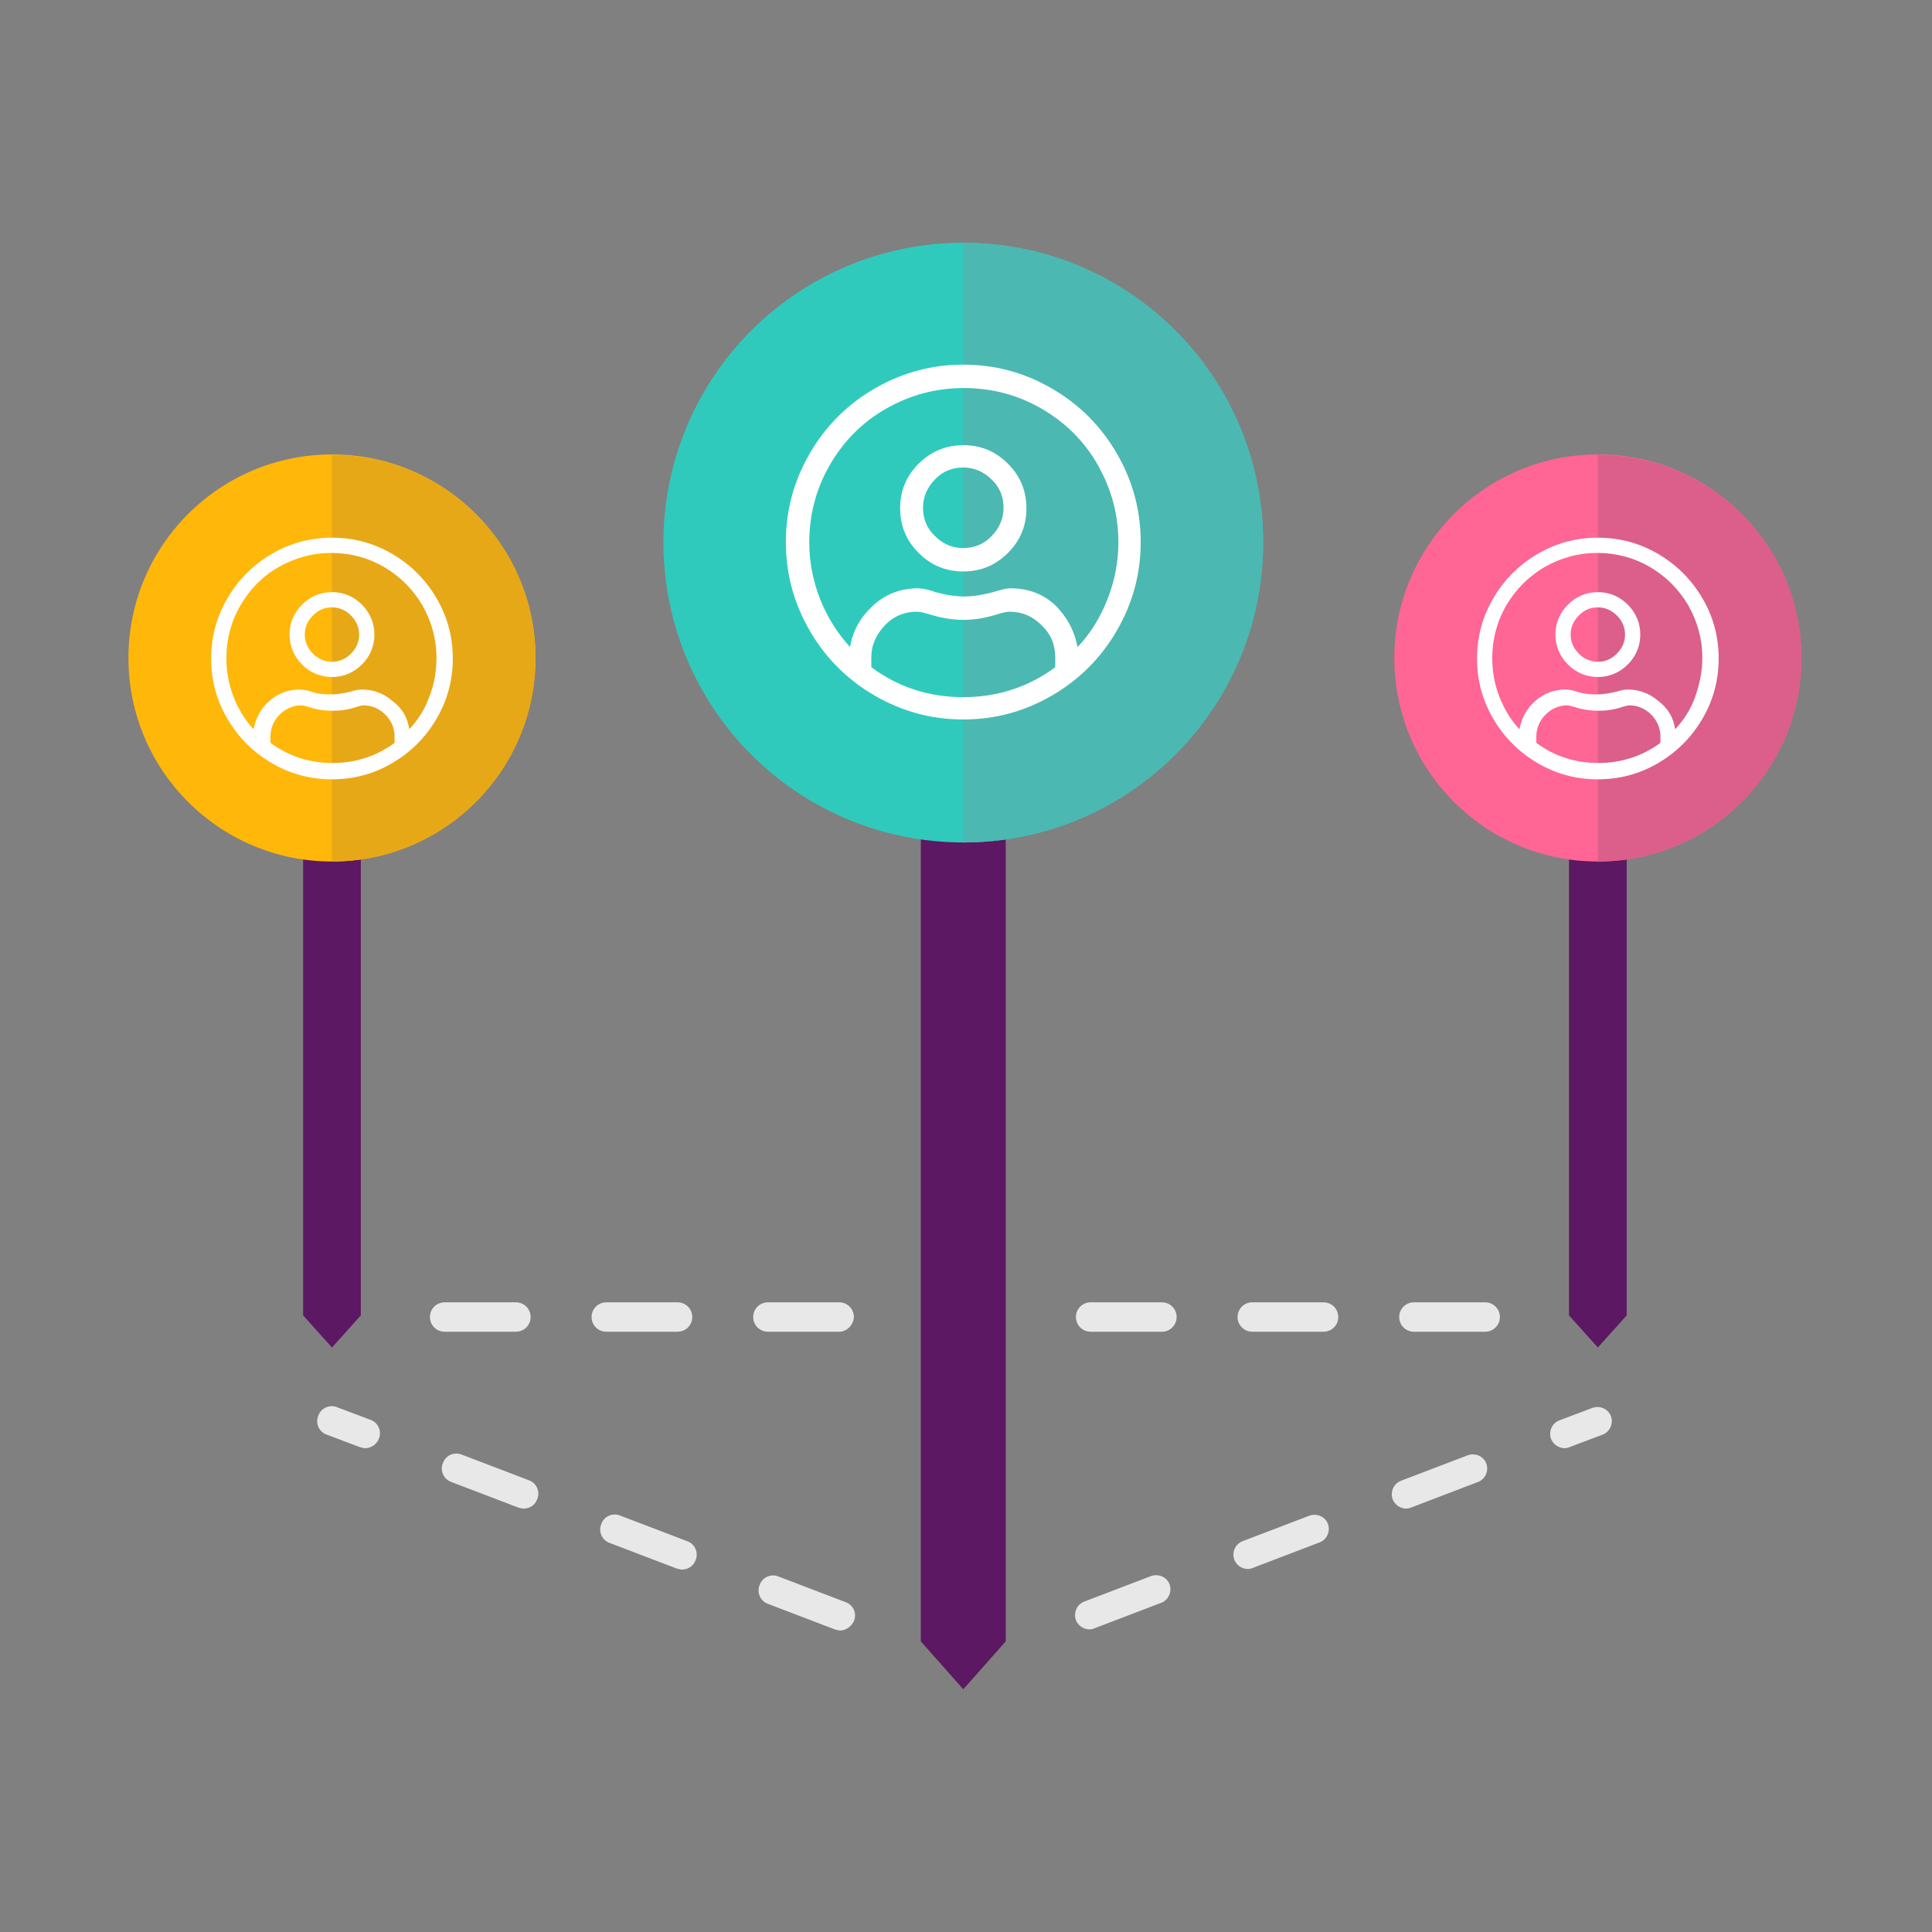 <?xml version="1.0" encoding="utf-8"?>
<!-- Generator: Adobe Illustrator 22.1.0, SVG Export Plug-In . SVG Version: 6.00 Build 0)  -->
<svg version="1.1" id="Layer_1" xmlns="http://www.w3.org/2000/svg" xmlns:xlink="http://www.w3.org/1999/xlink" x="0px" y="0px"
	 viewBox="0 0 355 355" style="enable-background:new 0 0 355 355;" xml:space="preserve">
<rect x="0" y="0" width="355" height="355" fill="#808080" stroke="none"/>
<style type="text/css">
	.st0{fill:#E8E8E8;}
	.st1{fill:#5C1862;}
	.st2{fill:#FF6595;}
	.st3{fill:#30CABD;}
	.st4{fill:#4CB8B2;}
	.st5{fill:#FFFFFF;}
	.st6{fill:#FFB70A;}
	.st7{fill:#E7A817;}
	.st8{fill:#DB5F8A;}
</style>
<g>
	<g>
		<path class="st0" d="M67.1,266.1c-0.3,0-0.6-0.1-1-0.2l-6.1-2.3c-1.4-0.5-2.1-2.1-1.5-3.5c0.5-1.4,2.1-2.1,3.5-1.5l6.1,2.3
			c1.4,0.5,2.1,2.1,1.5,3.5C69.2,265.4,68.2,266.1,67.1,266.1z"/>
		<path class="st0" d="M154.4,299.6c-0.3,0-0.6-0.1-1-0.2l-12.3-4.7c-1.4-0.5-2.1-2.1-1.5-3.5c0.5-1.4,2.1-2.1,3.5-1.5l12.3,4.7
			c1.4,0.5,2.1,2.1,1.5,3.5C156.4,298.9,155.4,299.6,154.4,299.6z M200.2,299.4c-1.1,0-2.1-0.7-2.5-1.7c-0.5-1.4,0.2-2.9,1.5-3.4
			l12.3-4.7c1.4-0.5,2.9,0.2,3.4,1.5c0.5,1.4-0.2,2.9-1.5,3.4l-12.3,4.7C200.9,299.3,200.5,299.4,200.2,299.4z M125.3,288.4
			c-0.3,0-0.6-0.1-1-0.2l-12.3-4.7c-1.4-0.5-2.1-2.1-1.5-3.5c0.5-1.4,2.1-2.1,3.5-1.5l12.3,4.7c1.4,0.5,2.1,2.1,1.5,3.5
			C127.4,287.8,126.4,288.4,125.3,288.4z M229.3,288.3c-1.1,0-2.1-0.7-2.5-1.7c-0.5-1.4,0.2-2.9,1.5-3.4l12.3-4.7
			c1.4-0.5,2.9,0.2,3.4,1.5c0.5,1.4-0.2,2.9-1.5,3.4l-12.3,4.7C230,288.2,229.6,288.3,229.3,288.3z M96.2,277.2
			c-0.3,0-0.6-0.1-1-0.2l-12.3-4.7c-1.4-0.5-2.1-2.1-1.5-3.5c0.5-1.4,2.1-2.1,3.5-1.5l12.3,4.7c1.4,0.5,2.1,2.1,1.5,3.5
			C98.3,276.6,97.3,277.2,96.2,277.2z M258.4,277.2c-1.1,0-2.1-0.7-2.5-1.7c-0.5-1.4,0.2-2.9,1.5-3.4l12.3-4.7
			c1.4-0.5,2.9,0.2,3.4,1.5c0.5,1.4-0.2,2.9-1.5,3.4l-12.3,4.7C259.1,277.1,258.7,277.2,258.4,277.2z"/>
		<path class="st0" d="M287.5,266.1c-1.1,0-2.1-0.7-2.5-1.7c-0.5-1.4,0.2-2.9,1.5-3.4l6.1-2.3c1.4-0.5,2.9,0.2,3.4,1.5
			c0.5,1.4-0.2,2.9-1.5,3.4l-6.1,2.3C288.2,266,287.8,266.1,287.5,266.1z"/>
	</g>
	<g>
		<path class="st0" d="M272.9,244.7h-13.1c-1.5,0-2.7-1.2-2.7-2.7c0-1.5,1.2-2.7,2.7-2.7h13.1c1.5,0,2.7,1.2,2.7,2.7
			C275.6,243.5,274.4,244.7,272.9,244.7z M243.2,244.7h-13.1c-1.5,0-2.7-1.2-2.7-2.7c0-1.5,1.2-2.7,2.7-2.7h13.1
			c1.5,0,2.7,1.2,2.7,2.7C245.9,243.5,244.7,244.7,243.2,244.7z M213.5,244.7h-13.1c-1.5,0-2.7-1.2-2.7-2.7c0-1.5,1.2-2.7,2.7-2.7
			h13.1c1.5,0,2.7,1.2,2.7,2.7C216.2,243.5,215,244.7,213.5,244.7z M154.2,244.7h-13.1c-1.5,0-2.7-1.2-2.7-2.7
			c0-1.5,1.2-2.7,2.7-2.7h13.1c1.5,0,2.7,1.2,2.7,2.7C156.8,243.5,155.6,244.7,154.2,244.7z M124.5,244.7h-13.1
			c-1.5,0-2.7-1.2-2.7-2.7c0-1.5,1.2-2.7,2.7-2.7h13.1c1.5,0,2.7,1.2,2.7,2.7C127.2,243.5,126,244.7,124.5,244.7z M94.8,244.7H81.7
			c-1.5,0-2.7-1.2-2.7-2.7c0-1.5,1.2-2.7,2.7-2.7h13.1c1.5,0,2.7,1.2,2.7,2.7C97.5,243.5,96.3,244.7,94.8,244.7z"/>
	</g>
	<path class="st1" d="M293.6,150.6c-2.9,0-5.3,2.4-5.3,5.3v85.8l5.3,5.9l5.3-5.9v-85.8C298.9,153,296.5,150.6,293.6,150.6z"/>
	<circle class="st2" cx="293.6" cy="120.9" r="37.4"/>
	<g>
		<path class="st1" d="M177,137.5c-4.3,0-7.8,3.5-7.8,7.8v156.3l7.8,8.8l7.8-8.8V145.3C184.8,141,181.3,137.5,177,137.5z"/>
		<circle class="st3" cx="177" cy="99.7" r="55.1"/>
		<path class="st4" d="M177,44.6v110.2c30.4,0,55.1-24.7,55.1-55.1C232.1,69.2,207.5,44.6,177,44.6z"/>
		<g>
			<path class="st5" d="M177,67c5.9,0,11.3,1.5,16.3,4.4c5,2.9,9,6.9,11.9,11.9c2.9,5,4.4,10.4,4.4,16.3s-1.5,11.3-4.4,16.3
				c-2.9,5-6.9,9-11.9,11.9c-5,2.9-10.4,4.4-16.3,4.4c-5.9,0-11.3-1.5-16.3-4.4c-5-2.9-9-6.9-11.9-11.9s-4.4-10.4-4.4-16.3
				s1.5-11.3,4.4-16.3s6.9-9,11.9-11.9C165.7,68.5,171.1,67,177,67z M198,118.9c2.4-2.5,4.2-5.5,5.5-8.8c1.3-3.3,2-6.8,2-10.4
				c0-5.2-1.3-9.9-3.8-14.3s-6-7.8-10.3-10.3s-9.1-3.8-14.3-3.8c-5.2,0-9.9,1.3-14.3,3.8s-7.8,6-10.3,10.3
				c-2.5,4.3-3.8,9.1-3.8,14.3c0,3.6,0.7,7.1,2,10.4s3.2,6.3,5.5,8.8c0.5-3.1,2-5.6,4.3-7.7c2.3-2.1,5.1-3.1,8.2-3.1
				c0.8,0,1.8,0.2,3.2,0.7c1.8,0.5,3.6,0.8,5.3,0.8s3.4-0.3,5.3-0.8c1.3-0.4,2.4-0.7,3.2-0.7c3.2,0,5.9,1,8.2,3.1
				C196,113.3,197.4,115.8,198,118.9z M193.9,122.6v-1.8c0-2.3-0.8-4.3-2.5-5.9c-1.7-1.7-3.6-2.5-5.9-2.5c-0.4,0-1,0.1-2,0.4
				c-2.2,0.7-4.3,1.1-6.5,1.1c-2.1,0-4.3-0.4-6.5-1.1c-1-0.3-1.6-0.4-2-0.4c-2.3,0-4.3,0.8-5.9,2.5s-2.5,3.6-2.5,5.9v1.8
				c5,3.7,10.6,5.5,16.9,5.5C183.2,128.1,188.9,126.3,193.9,122.6z M177,81.8c3.2,0,5.9,1.1,8.2,3.4c2.3,2.3,3.4,5,3.4,8.2
				c0,3.2-1.1,5.9-3.4,8.2s-5,3.4-8.2,3.4c-3.2,0-5.9-1.1-8.2-3.4c-2.3-2.3-3.4-5-3.4-8.2c0-3.2,1.1-5.9,3.4-8.2
				C171.1,82.9,173.9,81.8,177,81.8z M177,100.7c2,0,3.8-0.7,5.2-2.2c1.4-1.4,2.2-3.2,2.2-5.2s-0.7-3.8-2.2-5.2
				c-1.4-1.4-3.2-2.2-5.2-2.2s-3.8,0.7-5.2,2.2c-1.4,1.4-2.2,3.2-2.2,5.2s0.7,3.8,2.2,5.2C173.3,100,175,100.7,177,100.7z"/>
		</g>
	</g>
	<g>
		<path class="st1" d="M61,150.6c-2.9,0-5.3,2.4-5.3,5.3v85.8l5.3,5.9l5.3-5.9v-85.8C66.3,153,63.9,150.6,61,150.6z"/>
		<circle class="st6" cx="61" cy="120.9" r="37.4"/>
		<path class="st7" d="M61,83.6v74.7c20.6,0,37.4-16.7,37.4-37.4S81.7,83.6,61,83.6z"/>
		<g>
			<path class="st5" d="M61,98.8c4,0,7.7,1,11.1,3s6.1,4.7,8.1,8.1s3,7.1,3,11.1s-1,7.7-3,11.1c-2,3.4-4.7,6.1-8.1,8.1
				s-7.1,3-11.1,3s-7.7-1-11.1-3s-6.1-4.7-8.1-8.1c-2-3.4-3-7.1-3-11.1s1-7.7,3-11.1c2-3.4,4.7-6.1,8.1-8.1S57,98.8,61,98.8z
				 M75.2,134c1.6-1.7,2.9-3.7,3.7-6c0.9-2.3,1.3-4.6,1.3-7.1c0-3.5-0.9-6.7-2.6-9.7c-1.7-2.9-4.1-5.3-7-7s-6.2-2.6-9.7-2.6
				c-3.5,0-6.7,0.9-9.7,2.6s-5.3,4.1-7,7c-1.7,2.9-2.6,6.2-2.6,9.7c0,2.4,0.4,4.8,1.3,7.1c0.9,2.3,2.1,4.3,3.7,6
				c0.4-2.1,1.3-3.8,2.9-5.2c1.6-1.4,3.4-2.1,5.6-2.1c0.5,0,1.2,0.1,2.1,0.4c1.2,0.4,2.4,0.5,3.6,0.5c1.1,0,2.3-0.2,3.6-0.5
				c0.9-0.3,1.6-0.4,2.1-0.4c2.1,0,4,0.7,5.6,2.1C73.9,130.1,74.9,131.9,75.2,134z M72.5,136.5v-1.2c0-1.5-0.6-2.9-1.7-4
				c-1.1-1.1-2.5-1.7-4-1.7c-0.2,0-0.7,0.1-1.3,0.3c-1.5,0.5-2.9,0.7-4.4,0.7s-2.9-0.2-4.4-0.7c-0.7-0.2-1.1-0.3-1.3-0.3
				c-1.5,0-2.9,0.6-4,1.7c-1.1,1.1-1.7,2.5-1.7,4v1.2c3.4,2.5,7.2,3.7,11.4,3.7S69.1,139,72.5,136.5z M61,108.8c2.1,0,4,0.8,5.5,2.3
				c1.5,1.5,2.3,3.4,2.3,5.5s-0.8,4-2.3,5.5c-1.5,1.5-3.4,2.3-5.5,2.3s-4-0.8-5.5-2.3c-1.5-1.5-2.3-3.4-2.3-5.5s0.8-4,2.3-5.5
				C57,109.6,58.9,108.8,61,108.8z M61,121.6c1.4,0,2.5-0.5,3.5-1.5c1-1,1.5-2.2,1.5-3.5s-0.5-2.5-1.5-3.5c-1-1-2.2-1.5-3.5-1.5
				c-1.4,0-2.5,0.5-3.5,1.5c-1,1-1.5,2.2-1.5,3.5s0.5,2.5,1.5,3.5C58.5,121.1,59.7,121.6,61,121.6z"/>
		</g>
	</g>
	<path class="st8" d="M293.6,83.6v74.7c20.6,0,37.4-16.7,37.4-37.4S314.3,83.6,293.6,83.6z"/>
	<g>
		<path class="st5" d="M293.6,98.8c4,0,7.7,1,11.1,3c3.4,2,6.1,4.7,8.1,8.1c2,3.4,3,7.1,3,11.1s-1,7.7-3,11.1
			c-2,3.4-4.7,6.1-8.1,8.1c-3.4,2-7.1,3-11.1,3c-4,0-7.7-1-11.1-3c-3.4-2-6.1-4.7-8.1-8.1c-2-3.4-3-7.1-3-11.1s1-7.7,3-11.1
			c2-3.4,4.7-6.1,8.1-8.1C285.9,99.8,289.6,98.8,293.6,98.8z M307.8,134c1.6-1.7,2.9-3.7,3.7-6s1.3-4.6,1.3-7.1
			c0-3.5-0.9-6.7-2.6-9.7c-1.7-2.9-4.1-5.3-7-7c-2.9-1.7-6.2-2.6-9.7-2.6s-6.7,0.9-9.7,2.6c-2.9,1.7-5.3,4.1-7,7
			c-1.7,2.9-2.6,6.2-2.6,9.7c0,2.4,0.4,4.8,1.3,7.1c0.9,2.3,2.1,4.3,3.7,6c0.4-2.1,1.3-3.8,2.9-5.2c1.6-1.4,3.4-2.1,5.6-2.1
			c0.5,0,1.2,0.1,2.1,0.4c1.2,0.4,2.4,0.5,3.6,0.5c1.1,0,2.3-0.2,3.6-0.5c0.9-0.3,1.6-0.4,2.1-0.4c2.1,0,4,0.7,5.6,2.1
			C306.5,130.1,307.5,131.9,307.8,134z M305.1,136.5v-1.2c0-1.5-0.6-2.9-1.7-4s-2.5-1.7-4-1.7c-0.2,0-0.7,0.1-1.3,0.3
			c-1.5,0.5-2.9,0.7-4.4,0.7c-1.4,0-2.9-0.2-4.4-0.7c-0.7-0.2-1.1-0.3-1.3-0.3c-1.5,0-2.9,0.6-4,1.7c-1.1,1.1-1.7,2.5-1.7,4v1.2
			c3.4,2.5,7.2,3.7,11.4,3.7C297.8,140.2,301.7,139,305.1,136.5z M293.6,108.8c2.1,0,4,0.8,5.5,2.3c1.5,1.5,2.3,3.4,2.3,5.5
			s-0.8,4-2.3,5.5c-1.5,1.5-3.4,2.3-5.5,2.3c-2.1,0-4-0.8-5.5-2.3c-1.5-1.5-2.3-3.4-2.3-5.5s0.8-4,2.3-5.5
			C289.6,109.6,291.5,108.8,293.6,108.8z M293.6,121.6c1.4,0,2.5-0.5,3.5-1.5c1-1,1.5-2.2,1.5-3.5s-0.5-2.5-1.5-3.5
			c-1-1-2.2-1.5-3.5-1.5c-1.4,0-2.5,0.5-3.5,1.5c-1,1-1.5,2.2-1.5,3.5s0.5,2.5,1.5,3.5C291.1,121.1,292.3,121.6,293.6,121.6z"/>
	</g>
</g>
</svg>

